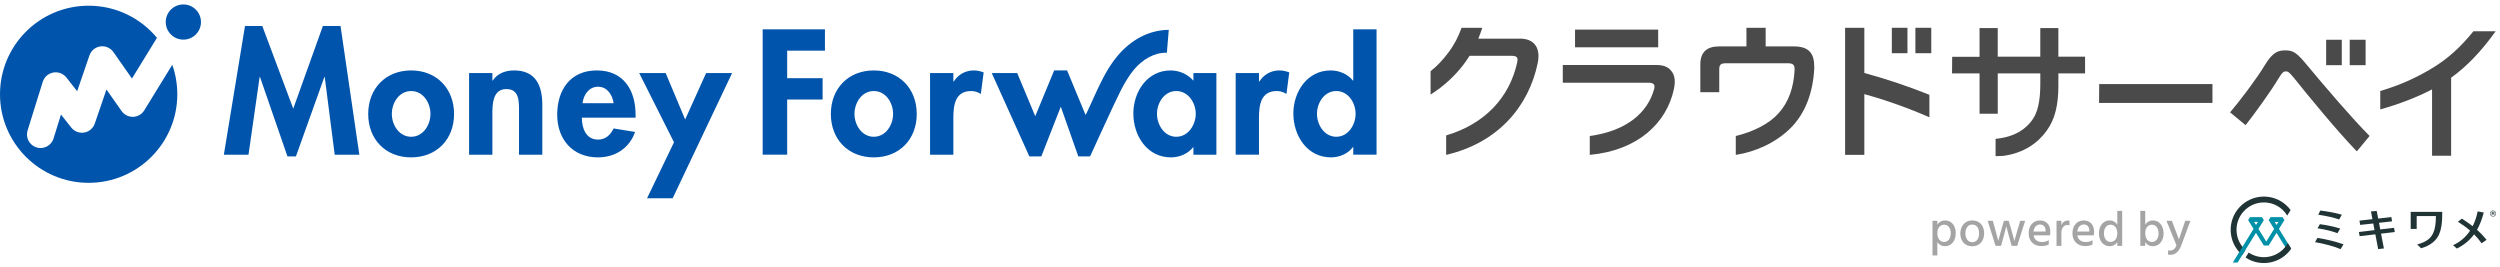 <svg fill="none" height="30" viewBox="0 0 281 30" width="281" xmlns="http://www.w3.org/2000/svg" xmlns:xlink="http://www.w3.org/1999/xlink"><clipPath id="a"><path d="m0 0h281v30h-281z"/></clipPath><g clip-path="url(#a)"><g fill="#4a4a4a"><path d="m214.398 3.123h-1.757v2.857h1.757z"/><path d="m209.552 3.132v-.008h-2.163v.009 14.274h2.163v-6.827c2.417.667 5.028 1.596 7.313 2.605v-2.528c-2.332-.935-4.777-1.762-7.313-2.455z"/><path d="m217.075 3.123h-1.785v2.857h1.785z"/><path d="m201.628 5.217h-3.168v-2.093h-2.161v2.093h-3.088c-1.391 0-2.095.67-2.095 2.027v3.116h2.128v-2.563c0-.519.168-.687.754-.687h6.959c.553 0 .754.168.754.654v.117c-.101 1.944-.654 3.586-1.81 4.859-1.06 1.187-2.841 2.07-4.8 2.546v2.12c2.15-.316 4.479-1.338 6.157-3.007s2.53-4.038 2.664-6.702c0-.067 0-.151 0-.218-.005-1.501-.619-2.262-2.294-2.262z"/><path d="m186.38 3.327h-9.345v1.989h9.345z"/><path d="m186.216 7.306h-10.56v1.994h9.672c.453 0 .637.168.637.436 0 .101-.017.201-.05.302-.707 2.553-2.984 4.666-7.226 5.249v2.12c5.41-.493 8.637-3.585 9.454-7.369.067-.302.101-.603.101-.855 0-.419-.084-.754-.268-1.039-.335-.536-.872-.838-1.759-.838z"/><path d="m170.807 4.343h-4.645c.163-.391.313-.798.448-1.22h-2.33c-.362.994-.786 1.854-1.496 2.804-.607.812-1.288 1.533-1.987 2.071v2.635c1.493-.954 2.657-2.043 3.613-3.255.264-.334.519-.706.764-1.103h4.745c.494-.002.668.157.65.461-.006.098-.018.176-.034.273-.867 3.958-3.646 6.932-7.988 8.212v2.185h.002c5.83-1.344 9.288-5.455 10.293-10.329.051-.273.085-.513.085-.752 0-1.23-.718-2-2.119-1.982z"/><path d="m248.68 9.448v2.124h-12.745l.016-2.124z"/><path d="m273.459 7.613c-1.963 1.197-3.813 1.989-5.917 2.618v2.068c2.058-.575 4.11-1.357 5.821-2.252v7.46h2.144v-8.773c1.81-1.304 3.4-2.985 5.004-5.217h-2.502c-1.413 1.751-2.826 3.044-4.55 4.096z"/><path d="m231.358 3.153h-2.029v3.216h-4.783v-3.216h-2.045v3.233h-3.076s-.008.346-.008.907-.008.957-.008.957h3.093v4.535s.396.001 1.006.001c.627 0 1.04-.001 1.04-.001v-4.535h4.783v1.171c0 1.963-.297 3.233-.924 4.09-.704.961-1.881 1.877-4.105 2.097v1.942c.006 0 .01.003.016.003.099 0 .741-.018.856-.033 2.344-.317 3.942-1.501 4.899-2.87.907-1.253 1.287-2.87 1.287-4.948v-1.452h3.002v-1.88h-3.002v-3.216z"/><path d="m264.915 17.005 1.427-1.724c-1.993-1.995-5.038-5.567-6.98-7.903-1.253-1.518-1.616-1.715-2.523-1.715-.825 0-1.418.264-2.243 1.616-1.006 1.666-2.977 4.233-3.901 5.305-.013.015-.017.031-.029.046l1.733 1.435c.014-.016.031-.029.044-.046.891-1.122 2.829-3.787 3.719-5.288.363-.594.511-.709.759-.709s.363.066.924.743c1.864 2.326 4.9 6.005 6.995 8.182.023.026.052.035.076.058z"/><path d="m263.216 4.468h-1.757v2.857h1.757z"/><path d="m265.893 4.468h-1.785v2.857h1.785z"/></g><path d="m38.276 2.925 2.113 14.464h-2.769l-1.122-8.744h-.037l-3.198 8.931h-.954l-3.089-8.931h-.036l-1.254 8.744h-2.769l2.375-14.464h1.946l3.479 9.289 3.33-9.289zm12.761 9.887c0 2.841-1.944 4.877-4.825 4.877s-4.826-2.036-4.826-4.877c0-2.858 1.964-4.896 4.826-4.896s4.825 2.038 4.825 4.896zm-2.654 0c0-1.27-.825-2.579-2.17-2.579s-2.171 1.308-2.171 2.579c0 1.233.823 2.561 2.171 2.561s2.17-1.328 2.17-2.561zm9.393-4.896c-.935 0-1.852.318-2.394 1.14h-.038v-.841h-2.618v9.175h2.618v-4.539c0-1.104.02-2.841 1.571-2.841 1.478 0 1.422 1.42 1.422 2.523v4.857h2.619v-5.606c0-2.129-.71-3.868-3.18-3.868zm13.664 4.989v.318h-6.041c0 1.157.447 2.467 1.813 2.467.861 0 1.403-.524 1.759-1.252l2.413.392c-.635 1.832-2.245 2.859-4.172 2.859-2.843 0-4.582-2.018-4.582-4.803s1.478-4.97 4.452-4.97c3.011 0 4.358 2.223 4.358 4.989zm-2.469-1.308c-.131-.936-.73-1.849-1.74-1.849-1.047 0-1.628.897-1.758 1.849zm8.041 1.833-2.19-5.216h-2.974l3.91 7.777-3.03 6.295h2.88l6.68-14.072h-2.92zm26.03-.618c0 2.841-1.946 4.877-4.827 4.877s-4.827-2.036-4.827-4.877c0-2.858 1.965-4.896 4.827-4.896s4.827 2.038 4.827 4.896zm-2.657 0c0-1.27-.823-2.579-2.17-2.579s-2.171 1.308-2.171 2.579c0 1.233.824 2.561 2.171 2.561s2.17-1.328 2.17-2.561zm6.81-3.644h-.037v-.954h-2.619v9.175h2.619v-4.128c0-1.42.186-3.028 2.002-3.028.391 0 .766.111 1.085.336l.318-2.429c-.338-.131-.711-.224-1.086-.224-.973 0-1.758.449-2.282 1.252zm26.947-.954h2.581v9.175h-2.581v-.839h-.037c-.561.729-1.536 1.14-2.489 1.14-2.695 0-4.228-2.45-4.228-4.933 0-2.43 1.553-4.84 4.19-4.84.954 0 1.928.41 2.564 1.159zm.261 4.58c0-1.235-.841-2.561-2.188-2.561s-2.17 1.326-2.17 2.561.823 2.579 2.17 2.579 2.188-1.347 2.188-2.579zm7.143-3.626h-.037v-.954h-2.619v9.175h2.619v-4.128c0-1.42.188-3.028 2.002-3.028.392 0 .767.111 1.084.336l.318-2.429c-.337-.131-.711-.224-1.085-.224-.972 0-1.757.449-2.282 1.252zm13.18-5.868v14.089h-2.619v-.859h-.037c-.544.749-1.515 1.159-2.468 1.159-2.695 0-4.229-2.45-4.229-4.933 0-2.43 1.553-4.84 4.191-4.84.954 0 1.928.41 2.506 1.14h.037v-5.756zm-2.357 9.494c0-1.235-.824-2.561-2.171-2.561s-2.17 1.326-2.17 2.561.825 2.579 2.17 2.579 2.171-1.347 2.171-2.579zm-66.642 4.595h2.751v-6.202h3.984v-2.393h-3.984v-3.101h4.244v-2.392h-6.996v14.089zm45.43-11.46c-.008 0 .213-2.571.213-2.572-.535.002-1.069.07-1.588.2-2.194.546-3.907 2.106-5.087 3.98-.867 1.377-1.508 2.887-2.184 4.362-.087.19-.175.381-.262.571-.058.126-.138.285-.229.457l-2.078-5.01h-1.454l-2.125 5.144-2.028-4.846h-2.862l4.226 9.362h1.348l2.188-5.586 1.967 5.586h1.326s.023-.054.035-.078c.377-.784 2.579-5.701 3.454-7.409.38-.741.903-1.621 1.434-2.255.965-1.151 2.296-1.946 3.706-1.906zm-116.195 7.202c-.518.018-1.001-.229-1.297-.65l-1.698-2.423-1.313 3.832c-.181.529-.637.916-1.188 1.009-.552.094-1.109-.121-1.456-.56l-1.154-1.464-.84 2.693c-.204.653-.807 1.072-1.457 1.072-.151 0-.303-.023-.454-.07-.805-.25-1.254-1.105-1.004-1.909l1.702-5.46c.169-.541.623-.943 1.181-1.047.557-.102 1.126.112 1.476.557l1.214 1.54 1.377-4.019c.186-.543.662-.935 1.231-1.016.569-.079 1.134.166 1.464.636l2.085 2.975 2.811-4.577c-1.828-2.204-4.588-3.608-7.677-3.608-5.503 0-9.965 4.457-9.965 9.954s4.462 9.955 9.965 9.955 9.964-4.457 9.964-9.955c0-1.162-.201-2.277-.567-3.314l-3.146 5.122c-.269.438-.74.712-1.254.727zm5.648-12.631c-1.094 0-1.981.886-1.981 1.978s.887 1.978 1.981 1.978 1.98-.886 1.98-1.978-.887-1.978-1.98-1.978z" fill="#0054ac"/><path d="m217.757 25.249c.177-.289.467-.472.867-.472.756 0 1.2.617 1.2 1.428 0 .84-.467 1.468-1.211 1.468-.373 0-.667-.167-.856-.466v1.506h-.545v-3.897h.545zm1.507.962c0-.6-.317-.956-.728-.956-.368 0-.779.239-.779.962 0 .712.417.978.756.978.423 0 .751-.339.751-.984z" fill="#a4a4a4"/><path d="m220.34 26.249c0-.828.517-1.473 1.335-1.473.89 0 1.345.645 1.345 1.451 0 .811-.478 1.457-1.345 1.457-.861 0-1.335-.64-1.335-1.435zm.568-.016c0 .533.278.99.767.99.528 0 .773-.45.773-.985s-.211-1-.779-1c-.506 0-.761.467-.761.995z" fill="#a4a4a4"/><path d="m223.413 24.815h.579l.261.934c.289 1.006.35 1.356.35 1.356s.073-.35.368-1.362l.272-.928h.528l.278.928c.306 1.04.373 1.368.373 1.368s.066-.328.377-1.368l.278-.928h.551l-.895 2.819h-.623l-.261-.923c-.267-.945-.339-1.301-.339-1.301s-.078.361-.339 1.301l-.256.923h-.617l-.884-2.819z" fill="#a4a4a4"/><path d="m230.278 27.484c-.205.116-.561.177-.822.177-.884 0-1.435-.589-1.435-1.428 0-.928.551-1.452 1.263-1.452.7 0 1.173.44 1.173 1.307 0 .084-.017.267-.034.362h-1.851c.078.495.445.756.956.756.272 0 .562-.078.75-.212zm-.35-1.562c-.011-.412-.228-.69-.634-.69-.356 0-.661.261-.728.789h1.362z" fill="#a4a4a4"/><path d="m231.7 25.31c.122-.311.362-.522.739-.522.056 0 .111.006.172.017v.533c-.089-.038-.172-.049-.261-.049-.389 0-.651.4-.651.845v1.501h-.545v-2.819h.545v.495z" fill="#a4a4a4"/><path d="m235.199 27.484c-.205.116-.561.177-.822.177-.884 0-1.435-.589-1.435-1.428 0-.928.551-1.452 1.263-1.452.7 0 1.173.44 1.173 1.307 0 .084-.017.267-.034.362h-1.851c.078.495.445.756.956.756.272 0 .562-.078.75-.212zm-.35-1.562c-.011-.412-.228-.69-.634-.69-.356 0-.661.261-.728.789h1.362z" fill="#a4a4a4"/><path d="m238.532 23.703v3.931h-.55v-.428c-.183.289-.467.466-.861.466-.779 0-1.201-.683-1.201-1.434 0-.895.512-1.462 1.212-1.462.362 0 .661.172.851.467v-1.541h.55zm-.55 2.502c0-.712-.434-.95-.751-.95-.411 0-.75.328-.75.994 0 .568.316.945.734.945.388 0 .767-.271.767-.989z" fill="#a4a4a4"/><path d="m241.123 25.244c.189-.295.489-.467.851-.467.701 0 1.212.567 1.212 1.462 0 .751-.423 1.434-1.206 1.434-.389 0-.673-.177-.856-.466v.428h-.551v-3.931h.551v1.541zm1.501 1.005c0-.666-.339-.994-.751-.994-.316 0-.75.239-.75.95 0 .718.377.99.767.99.412 0 .734-.378.734-.946z" fill="#a4a4a4"/><path d="m243.511 24.815h.606l.351.918c.394 1.023.439 1.19.439 1.19s.05-.167.4-1.19l.317-.918h.579l-1.018 2.741c-.306.817-.739 1.084-1.24 1.084-.094 0-.171-.006-.255-.028v-.467c.067.017.133.022.189.022.361 0 .611-.2.756-.594z" fill="#a4a4a4"/><path d="m260.21 27.216.269-.475c1.053.163 2.03.403 2.93.721l-.324.54c-.827-.335-1.785-.596-2.875-.786zm.28-1.555.263-.464c.815.114 1.577.277 2.287.489l-.31.526c-.587-.228-1.333-.411-2.24-.551zm.08-1.527.234-.469c.846.102 1.652.256 2.418.464l-.298.54c-.546-.201-1.33-.379-2.354-.537z" fill="#203335"/><path d="m266.988 26.339-1.763.205-.089-.469 1.757-.208-.139-.747-1.468.16-.084-.482 1.459-.163-.165-.867.644-.059.168.858 1.48-.168.079.482-1.468.163.139.743 1.553-.18.078.474-1.541.182.321 1.661-.645.074-.315-1.658z" fill="#203335"/><path d="m271.637 24.291v1.444h-.675v-1.925h3.551c0 .655-.032 1.184-.097 1.588-.052.344-.138.651-.254.92-.326.755-1.001 1.284-2.027 1.588l-.447-.424c.575-.158 1.014-.368 1.316-.629.213-.183.38-.414.503-.696.193-.431.289-1.053.289-1.868h-2.158z" fill="#203335"/><path d="m277.638 25.92c-.398-.344-.855-.676-1.371-.995l.45-.351c.481.311.885.593 1.21.847.247-.48.435-1.033.562-1.66l.684.122c-.193.751-.444 1.399-.754 1.945.4.359.756.736 1.07 1.129l-.556.389c-.249-.351-.531-.687-.845-1.007-.501.68-1.146 1.213-1.936 1.598l-.43-.376c.8-.366 1.438-.913 1.916-1.641z" fill="#203335"/><path d="m252.031 28.666.352-.57c-1.252-1.148-1.337-3.093-.189-4.345s3.093-1.337 4.345-.189c.213.194.396.418.546.664l.38-.615c-1.226-1.659-3.564-2.01-5.223-.784s-2.01 3.564-.784 5.223c.167.226.36.433.573.616z" fill="#203335"/><path d="m256.157 25.728.609-.986-.208-.337h-1.348l-.208.337.609.986-.882 1.427-.882-1.427.609-.986-.208-.337h-1.348l-.208.337.609.986-2.334 3.777h.545l2.06-3.335.882 1.427h.545l.882-1.427 1.1 1.778.507-.062-1.334-2.156zm-2.581-.442-.208-.337h.415l-.208.337zm2.308 0-.208-.337h.415l-.208.337z" fill="#0090a8"/><path d="m257.148 27.328c-.825 1.483-2.696 2.017-4.178 1.193-.075-.042-.148-.086-.22-.135l-.347.562c1.696 1.121 3.977.679 5.132-.994z" fill="#203335"/><path d="m280.22 23.664c-.187 0-.34.152-.34.339s.152.34.34.34.34-.152.34-.34-.152-.339-.34-.339zm0 .629c-.16 0-.29-.13-.29-.29s.13-.29.29-.29.29.13.29.29-.13.29-.29.29z" fill="#203335"/><path d="m280.151 23.878v.102h.09c.014 0 .027 0 .04-.006.016-.008.025-.025.023-.043.002-.018-.007-.037-.023-.047-.013-.005-.025-.008-.039-.007h-.092zm.108-.066c.021 0 .042.003.061.01.015.006.026.015.037.026.008.01.015.02.019.032.005.013.008.026.007.04 0 .018-.005.037-.014.053-.01.017-.026.031-.046.037.016.006.029.016.037.03.009.018.013.039.011.059v.025c0 .012 0 .023.002.035.002.009.007.016.015.021v.01h-.087c-.002-.007-.004-.014-.005-.02-.002-.011-.003-.021-.003-.033v-.035c0-.017-.004-.035-.014-.049-.014-.01-.031-.014-.048-.012h-.082v.149h-.078v-.38h.187z" fill="#203335"/></g></svg>